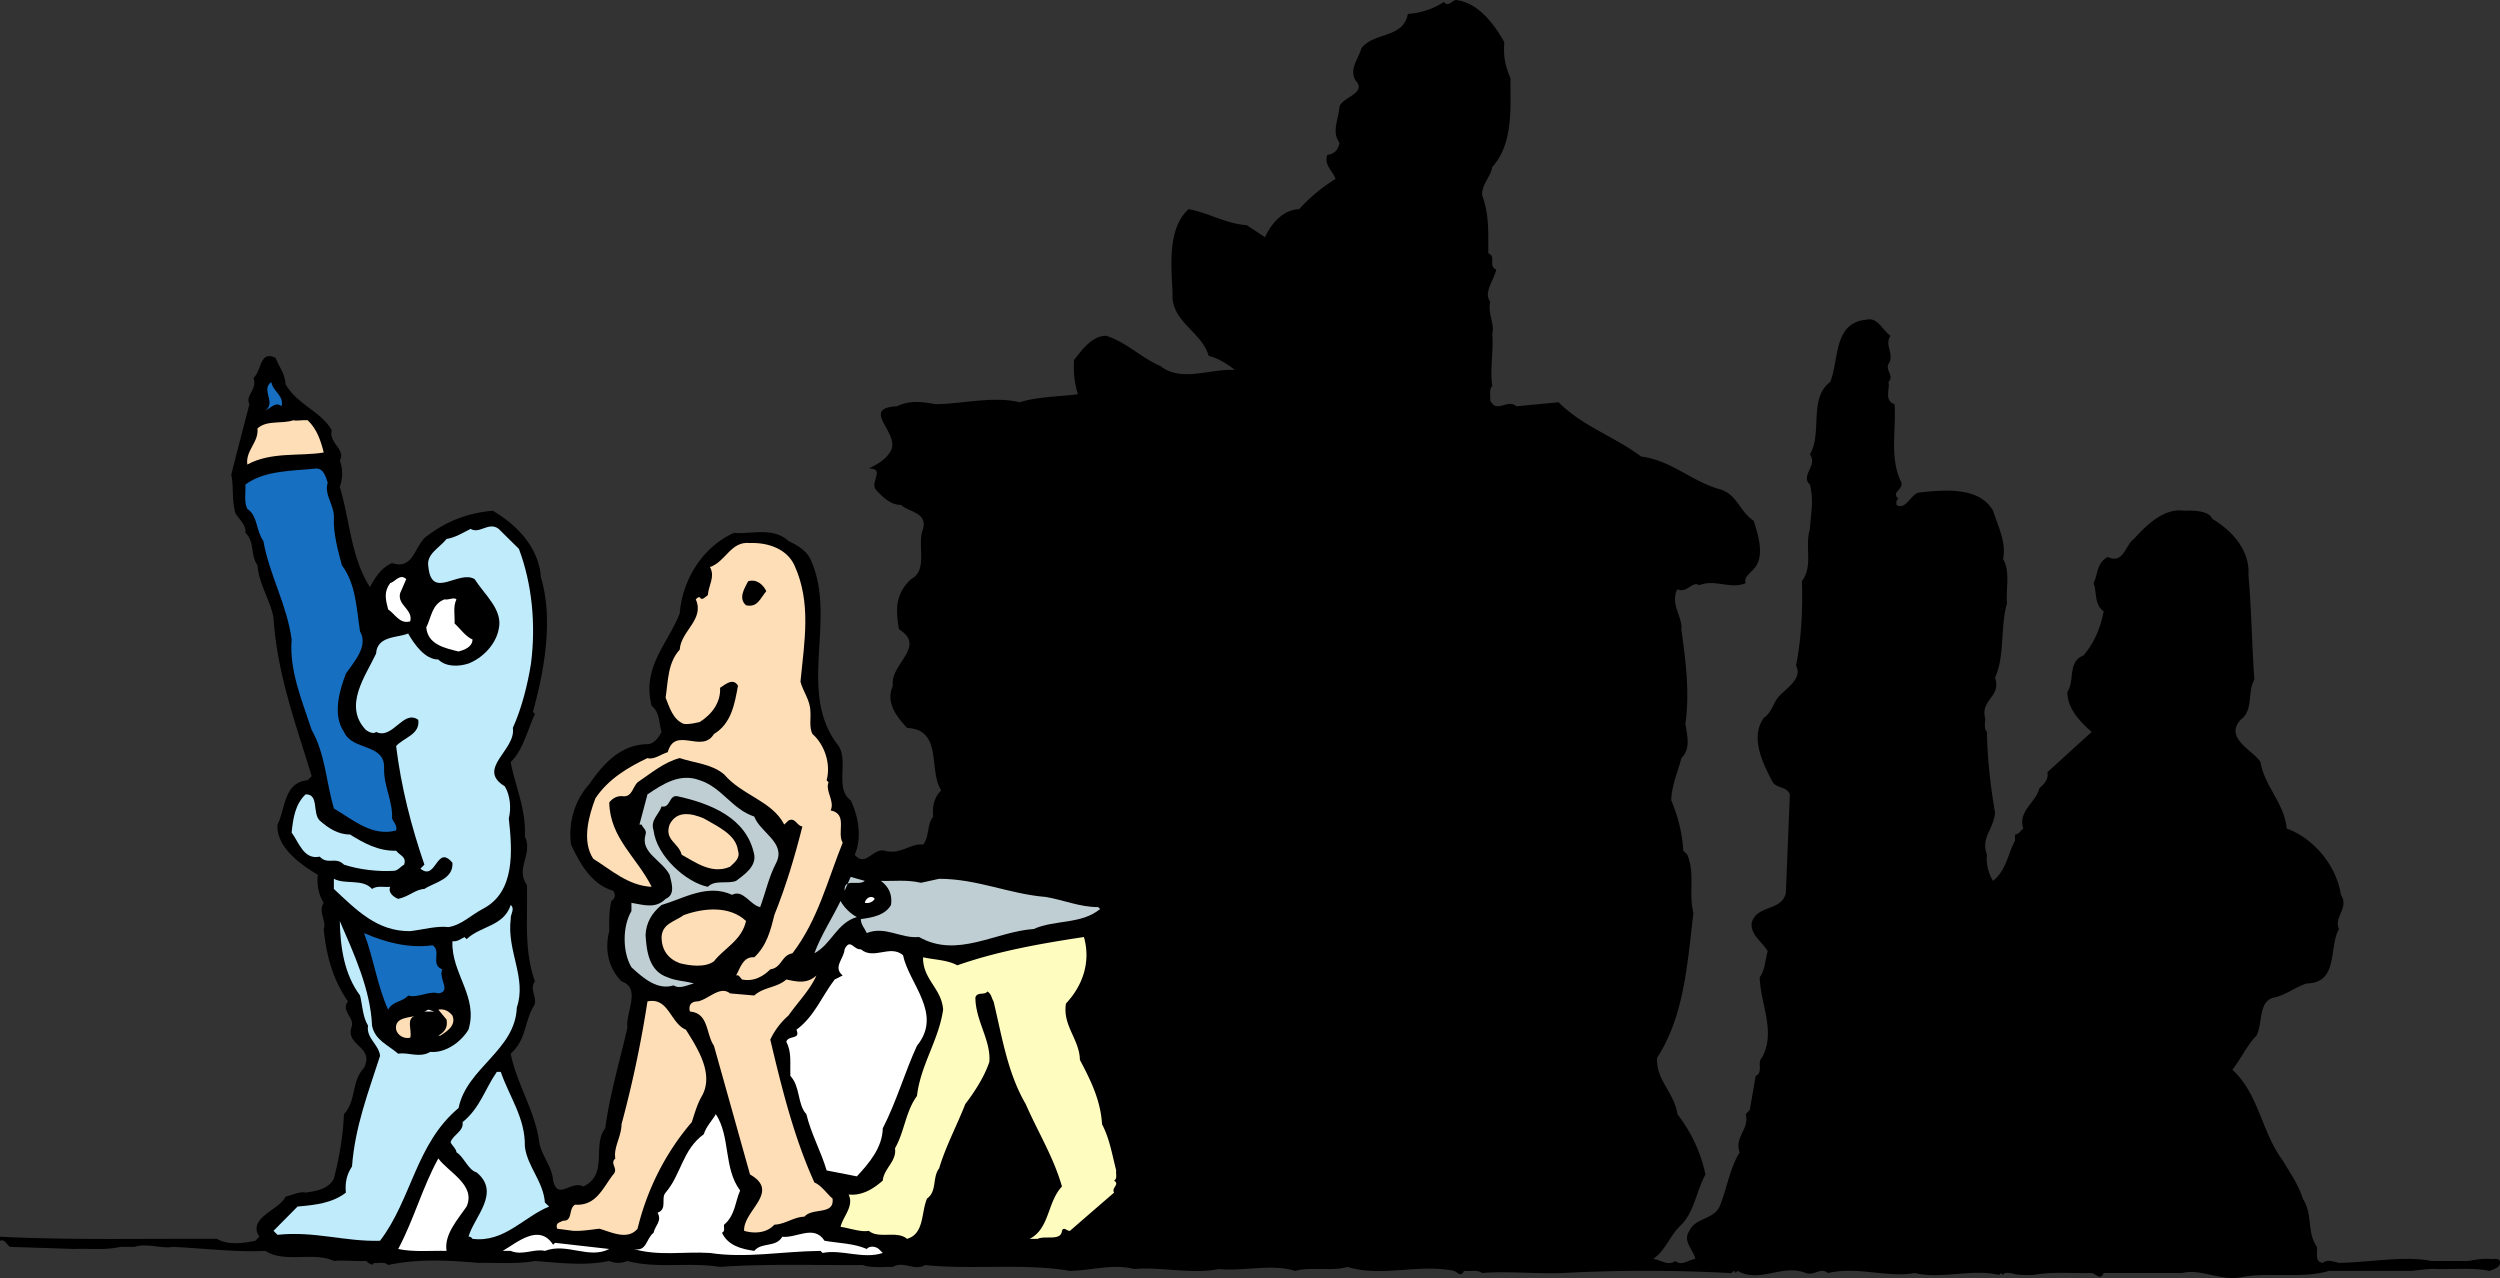<svg xmlns="http://www.w3.org/2000/svg" width="230.282" height="117.718"><rect width="100%" height="100%" fill="#333333" stroke="none"/><path d="M138.566 3.887c-.097 1.441.098 2.14.563 3.324 0 2.742.273 6.027-1.672 8.168-.137.914-.973 1.574-.934 2.586.645 1.805.567 3.285.567 5.363.777.293-.059 1.203.738 1.496-.195.973-1.207 2.082-.566 2.957-.23 1.106.43 2.078.195 2.973.137 1.437-.234 3.324 0 4.8-.328.333-.137.895-.195 1.305.566 1.301 1.633-.175 2.414.563l3.887-.367c2.273 2.254 5.152 3.148 7.601 4.996 2.777.367 4.45 2.136 7.035 2.953 1.848.426 1.906 2.004 3.344 2.973.41 1.343 1.148 3.48-.195 4.628-.27.329-.739.602-.543 1.11-1.438.601-2.836-.41-4.278.191-.68-.426-1.105.778-2.02.371-.698 1.34.505 2.586.368 3.692.41 3.015.777 5.793.371 8.71.176 1.126.504 2.274-.371 3.15-.328 1.304-.895 2.507-.934 3.886.606 1.441 1.012 2.976 1.11 4.648l.37.367c.74 1.81.095 3.461.563 5.368-.562 4.683-.836 9.449-3.343 13.336-.137 2.039 1.632 3.285 1.867 5.191 1.281 1.672 2.156 3.516 2.586 5.559-.836 1.535-1.032 3.421-2.219 4.625-1.066.972-1.438 2.375-2.605 3.152.703.059 1.343.7 2.042.191.602.508 1.243-.132 1.848-.191-.176-.875-1.207-1.613-.547-2.586.547-1.207 2.219-1.031 2.782-2.238.68-1.653.914-3.457 1.847-4.996-.508-1.438.934-2.118.563-3.516l.37-.371.544-3.149c.738-.332.097-1.207.566-1.671 1.34-2.352-.137-4.957-.195-7.407.504-.699.504-1.613.738-2.41-.508-.875-1.574-1.48-1.48-2.586.43-1.71 2.78-1.07 3.152-2.781l.367-9.078c-.367-.836-1.3-.465-1.672-1.3-.777-1.52-2.02-3.892-.738-5.735.738-.508.836-1.266 1.305-1.867.601-.778 2.351-1.711 1.672-2.958.464-2.273.64-5.09.543-7.773 1.07-1.48.234-3.113.738-4.82.098-1.578.37-2.547 0-4.086-.914-.836.758-1.746 0-2.778 1.168-1.984-.137-5.171 1.867-6.668.836-2.023.27-5.464 3.324-5.734 1.07-.273 1.477.973 2.235 1.477-.602.875.41 1.71-.196 2.605-.27.64.567 1.106 0 1.652.196.465-.465 1.731.567 2.04.172 2.18-.469 4.824.543 7.039.504.796-.973 1.03-.176 1.671-.234.098-.195.368-.195.563.836.547 1.304-.934 2.043-1.125 2.41-.273 5.597-.547 6.863 1.672.445 1.398 1.242 2.973.914 4.45.7 1.108.23 2.956.367 4.081-.64 2.18-.176 4.805-1.105 6.844.601 1.77-1.344 2.004-.914 3.715.039.23-.157.968.171 1.281.04 2.566.332 5.016.743 7.426-.098 1.515-1.344 2.312-.743 3.886-.093.704.098 1.711.567 2.41 1.242-1.027 1.34-2.464 2.02-3.71v-.563c.331 0 .527-.37.761-.547-.527-1.613 1.184-2.41 1.477-3.71.464-.41.875-.837.738-1.477l4.082-3.715c-.934-.816-2.273-2.117-2.234-3.695.699-1.028 0-2.778 1.476-3.34 1.031-1.207 1.574-2.586 1.863-4.067-.89-.66-.601-1.71-.93-2.601.407-.781.27-1.848 1.302-2.414 1.476.703 1.613-1.106 2.41-1.653 1.207-1.34 2.82-2.875 4.629-2.601.738-.04 2.273-.04 2.582.734 2.004 1.207 3.48 3.016 3.343 5.192.274 3.015.313 6.398.547 9.644-.68 1.106-.039 2.817-1.285 3.692-1.496 1.71 1.149 2.78 1.848 3.89.37 2.235 2.215 3.809 2.41 6.121 2.45.875 4.59 3.383 4.996 6.106.797 1.168-.7 2.097-.172 3.148-.973 1.672 0 4.957-2.976 5.016-1.012.312-1.907 1.05-2.954 1.285-1.539.29-1.07 2.371-1.671 3.516-.836.836-1.438 2.14-2.22 3.152 2.45 2.234 2.684 5.754 4.63 8.34.64 1.105 1.437 2.176 1.843 3.515.973 1.5.332 2.977 1.305 4.454.098.562-.234 1.378.543 1.476.43-.367 1.031-.098 1.5 0 2.817-.039 5.926-.68 8.512-.176h3.344c.68-.093 1.187-.23 2.023-.191.332.059.738-.137.934.191.132.606-.563.743-.934.914-1.477-.308-3.422-.136-4.805-.171-.656-.06-1.632.093-2.406.171h-7.601c-2.415.739-5.66.098-7.973.567-2.078.406-3.692-.797-5.559-.371h-7.215c-.289.738-.734.039-1.105 0-2.043.039-3.48-.137-5.383.175-.469 0-1.441.06-2.043-.175-.234.039-.605-.137-.738.175l-.176-.175-.195.175c-2.586-.601-5.192.426-7.778-.175-2.41.465-5.285-.64-7.968 0-.7-.563-1.242.273-2.043 0-2.215-.875-4.196.972-6.297-.196l-.176.196c-.191-.465-.27.136-.562 0a144.244 144.244 0 0 0-15.38 0c-2.253.097-5.324-.196-7.406 0-.464-.332-1.105-.137-1.671-.196-.27.606-.543.157-.915 0-3.285-.68-6.667.606-9.816-.367-1.496.426-3.344-.039-4.82.367-2.137-.68-4.86.059-7.04-.171-2.41.503-5.519-.235-7.773 0-2.004-.508-3.945.132-5.93.171-4.218-.738-9.214-.078-13.335-.543-.993.602-2.004-.425-2.973.176-.7-.039-1.945.137-2.781-.176-3.926.04-8.883-.136-13.14.176-2.977-.469-5.716.196-8.536-.547-.64.235-1.012.235-1.672 0-2.312.47-4.492.176-6.844 0-1.632.313-3.71.137-5.187.176-2.684-.23-5.563-.406-8.34.195-.332-.332-.875-.136-1.305-.195-.175.371-.504-.039-.738-.176-1.012.04-2.18-.093-2.953 0-1.848-.89-4.55.235-6.3-.93-2.743.133-5.696-.234-8.517-.37-1.027.195-2.41-.372-3.535 0h-1.285c-1.535.332-2.84.136-4.258.195l-5.93-.195c-.327-.196-.464-.739-.929-.563v-.371c6.762.332 13.336.156 20 .195.934.602 2.453.407 3.52.176l.37-.371c-1.148-1.75 1.907-2.488 2.41-3.691.602-.137 1.34-.508 1.848-.372.973-.136 2.137-.332 2.606-1.3.504-1.907.836-3.89.93-5.93 1.148-1.207.68-3.055 1.847-4.258 1.012-2.043-1.847-2.004-1.105-3.89.133-.836-1.031-1.399-.371-2.235-1.36-1.941-2.004-4.199-2.235-6.668.29-.68-.547-1.613 0-2.41-.468-.738-.644-1.613-.547-2.586-1.574-.933-3.847-2.547-3.71-4.625.738-1.441.562-3.89 2.777-4.082l.37-.371c-1.437-4.762-3.187-9.39-3.519-14.637-.328-1.652-1.34-3.054-1.476-4.804-.66-.891-.235-2.176-1.11-2.973.079-.777-.601-1.242-.933-1.848-.328-1.261-.133-2.312-.367-3.515.543-2.18 1.11-4.317 1.672-6.496-.43-.778.777-1.38.367-2.41.781-.641.547-2.587 2.043-1.848.308.797.875 1.476.914 2.414 1.07 1.902 3.285 2.504 4.258 4.254-.313 1.168 1.34 1.77.738 2.781.293.7.293 1.71 0 2.41.933 3.11 1.031 6.531 2.781 9.254.465-.875 1.067-1.809 2.04-2.215 2.077.7 2.042-1.808 3.343-2.586 1.75-1.304 3.691-2.043 5.93-2.234 2.175 1.262 4.257 3.379 4.43 6.121 1.167 3.793.331 8.613-.735 12.402l.191.196c-.699 1.476-1.066 3.285-2.234 4.433.426 2.274 1.437 4.352 1.3 6.86.798 1.578-.913 2.957.196 4.453.078 3.226-.289 6.008.738 8.883-.601.796.41 1.632-.191 2.41-.836 1.578-.606 2.918-2.043 4.257.562 2.782 2.176 5.153 2.605 7.973.137 1.34 1.204 2.313 1.301 3.711.45 1.887 1.613-.058 2.781.547 2.352-1.11.778-3.793 2.024-5.367.426-3.207 1.34-6.16 2.039-9.274-.176-1.437 1.3-3.613-.543-4.257-1.207-1.204-1.574-2.954-1.129-4.625 0-.934-.039-1.77.195-2.782.368-.23.407-.601.172-.933-2.02-.602-3.05-2.489-3.886-4.254-.27-1.946.293-4.028 1.671-5.563 1.34-1.941 2.918-3.652 5.368-3.691.601 0 1.07-.664 1.3-1.129-.27-.816-.136-1.79-.914-2.39-.933-3.579 1.52-5.755 2.586-8.536.235-3.05 2.082-6.105 4.996-7.406 1.633.137 3.578-.563 5.016.738.738.371 1.613.836 2.023 1.672C77.195 57 73.305 63.762 77.254 68.72c.914 1.441-.371 3.949 1.105 4.996.7 1.441 1.07 3.441.371 5.015 1.008 1.207 1.672-.66 2.782-.367 1.437.407 2.41-.738 3.515-.562.606-.742.332-1.848.934-2.586-.098-.934.078-1.77.738-2.41-1.203-1.848.176-5.602-3.148-5.754-.973-1.051-2-2.356-1.301-3.89-.332-1.942 3.148-3.614.562-5.192-.332-1.844-.332-3.285 1.11-4.625 1.613-.836.504-3.188 1.105-4.625.41-1.54-1.34-1.54-2.039-2.219-.914.04-1.71-.738-2.218-1.3-.797-.7.875-2.044-.739-2.044.739-.367 1.614-.836 2.043-1.672.817-1.613-2.879-3.886.543-4.062 1.168-.563 2.274-.426 3.52-.195 2.41 0 5.383-.778 7.777-.172 1.672-.528 3.809-.528 5.383-.743-.328-.968-.426-2.039-.367-3.148.738-.934 1.652-2.234 2.953-2.234 1.847.562 3.246 2.039 4.996 2.78 1.945 1.536 4.59.231 6.863.368-.738-.601-1.535-1.07-2.41-1.3-.645-2.258-3.48-3.133-3.324-5.735-.098-2.356-.528-5.969 1.476-7.777 1.848.332 3.422 1.34 5.364 1.476l1.672 1.11c.566-1.247 1.671-2.547 3.152-2.586a15.352 15.352 0 0 1 3.344-2.782c-.235-.738-1.07-1.242-.758-2.214.66-.098 1.027-.465 1.125-1.13-.758-1.007-.059-2.214 0-3.324.273-.875 2.586-1.242 1.476-2.41-.601-1.07.274-1.98.547-2.972 1.203-1.516 3.848-.875 4.278-3.153a6.818 6.818 0 0 0 3.324-1.105c.367.523.738-.137 1.105-.176 2.043.234 3.52 2.215 4.453 3.887"/><path fill="#176fc1" d="M25.93 37.422c-.543-.465-.97.176-1.477.371 1.012-.738-.465-1.867.543-2.606.098.836 1.207 1.262.934 2.235"/><path fill="#fddeb6" d="M28.34 38.707c.875.836 1.207 1.902 1.48 2.973-2.18.37-4.824-.098-7.039 1.11-.176-1.306 1.07-2.044.934-3.325.875-.797 2.254-.39 3.324-.758.234.094.836-.04 1.3 0"/><path fill="#176fc1" d="M30.187 44.46c-.367 1.106.66 2.118.567 3.321-.059 1.305.367 2.918.734 4.278 1.305 1.75 1.344 3.968 1.676 6.105.777 1.344-.508 2.742-1.305 3.89-.601 1.575-1.242 3.79-.175 5.364.78 1.77 3.793 1.031 3.695 3.344-.04 1.672.797 2.953.738 4.625.137.37.504.664.371 1.11-2.218.6-3.988-1.013-5.734-2.024-.703-2.41-.797-5.051-2.043-7.23-.875-2.684-2.078-5.462-1.848-8.34-.426-3.188-2.043-5.93-2.605-9.079-.68-.914-.504-2.312-1.477-2.953-.328-.66-.136-1.496-.176-2.238 1.79-1.34 4.434-1.242 6.477-1.477.738-.039.93.797 1.105 1.305"/><path fill="#bfebfb" d="M47.8 50.562c1.208 3.208 1.575 6.961 1.11 10.56-.293 1.862-.836 4.081-1.672 5.929.328 2.039-3.422 3.75-.738 5.383.504.836.602 2.039.367 2.953.332 3.015.602 6.804-2.41 8.34-1.07.566-1.945 1.48-3.148 1.671-1.07-.132-2.352.235-3.52.372-3.05.039-4.957-1.946-7.035-3.887v-.934c1.066.563 2.64-.039 3.516.934.468-.332 1.109-.137 1.671-.196-.23.563.371.973.739 1.11 1.011-.215 1.578-.875 2.414-.914.91-.606 2.68-.875 2.582-2.41-1.477-1.77-1.477 1.746-2.953.543l.37-.371c-1.206-3.516-2.14-7.114-2.605-10.926.7-.778 2.235-1.067 2.04-2.41-1.38-1.008-2.352 1.867-3.887 1.109-.196.234-.7 0-.934-.176-2.117-2.215-.04-4.957.934-7.035.097-1.633 1.906-1.441 2.953-1.848.566.973 1.535 2.391 2.781 2.391.7.7 1.906.66 2.777.371 1.305-.508 2.512-1.75 2.782-3.152.43-1.79-1.282-3.149-2.215-4.625-1.477-.875-3.946 1.945-4.258-1.11-.234-1.203 1.012-1.75 1.672-2.586.816-.136 1.476-.562 2.215-.93.836.505 1.672-.702 2.586 0l1.867 1.844"/><path fill="#fddeb6" d="M73.172 52.059c1.574 3.46.93 6.941.562 10.734.235.93.914 1.71.914 2.777.059.47-.136 1.48.196 2.043 1.105.973 1.71 2.739 1.3 4.258l.176.191c-.332.782.602 1.75.192 2.586 1.617.332.547 2.043 1.11 2.977-1.4 3.46-2.274 7.113-4.626 10.184-1.031.175-.973 1.343-2.043 1.48-.601.602-1.476 1.164-2.605.934-.172-.157-.27-.47-.543-.371.37-.66.64-1.77 1.672-1.672 1.148-1.07 1.515-2.508 1.847-3.887 1.067-2.645 1.887-5.387 2.586-8.164-.508-.04-.644-.875-1.285-.547l-.387.371c-1.11-2.18-3.89-2.683-5.543-4.629-1.164-.972-2.699-1.027-4.082-1.496-1.437.371-2.644 1.399-3.886 2.234-.43.41-.508 1.344-1.301 1.286-.547-.078-.973.156-1.305.562.059 3.285 2.547 5.055 3.906 7.777-2.136-.097-3.672-1.515-5.382-2.585-1.07-1.633-.41-3.946.195-5.559 1.203-1.809 3.05-2.879 4.8-3.715.563.195 1.262-.367 1.868-.543.68-2.45 3.148.176 4.254-1.672 1.617-.972 1.906-2.781 2.218-4.453-.468-.777-1.207-.078-1.652.195.078 1.34-.758 2.45-1.867 3.149-.465.098-.914.234-1.477.176-1.011-.41-1.304-1.516-1.672-2.41.235-1.575.196-3.227 1.301-4.434.098-1.711 2.313-2.781 1.477-4.625.098-.098.195-.234.37-.195.196.37.505-.04.74-.196.058-.875.698-1.71.195-2.586 1.476-.504 1.906-2.41 3.69-2.214 1.673-.06 3.384.542 4.087 2.039"/><path fill="#fff" d="M36.855 54.645c-.27 1.109 1.207 1.48.934 2.585-.934.293-1.379-.64-2.039-1.105-.234-.914-.41-1.613.191-2.41.47-.137.914-.914 1.48-.371l-.566 1.3"/><path d="M70.586 54.453c-.566.66-.797 1.535-1.867 1.3-.739-.64-.137-1.573.195-2.214.777-.234 1.379.309 1.672.914"/><path fill="#fff" d="M41.871 57.426c.547.504 1.012 1.207 1.652 1.476 0 .7-.777.973-1.28 1.11-1.266-.313-2.84-.64-2.977-2.215.468-.934.507-2.14 1.671-2.586.41.078.875-.234 1.11 0-.332.64-.137 1.476-.176 2.215"/><path fill="#bfced3" d="M69.477 75.215c.543 1.476 2.953 2.41 2.023 4.258-.684 1.3-.973 2.718-1.48 4.082-.934-.196-1.575-1.672-2.586-1.13-2.274-1.05-4.45.333-6.493.934-.914.739-1.437 1.672-1.476 2.778.098 1.539.332 3.328 2.043 3.89.738.328 1.613.328 2.41.563-.606.137-1.305.547-1.867.176-1.477.464-2.781-.641-3.887-1.672-.836-1.38-.836-3.79 0-5.172v-.758c1.164.195 2.234.563 3.148-.367.973-.41.504-1.578.368-2.219-.739-1.379-2.72-2.039-2.215-3.71.137-.411-.235-.587-.371-.915h-.192l.739-2.781c1.398-.934 2.972-2 4.82-1.3 2.043.66 2.973 2.679 5.016 3.343"/><path fill="#bfebfb" d="M29.45 75.582c.796.7 1.671 1.285 2.78 1.285 1.301.797 2.606 1.535 4.258 1.496.367.465.973.543.739 1.282-.313.156-.547.527-.915.566-1.437.094-3.207-.098-4.628-.566-.758-.778-1.497.058-2.235-.739-1.476.332-1.945-1.379-2.586-2.215.137-1.304.313-2.586 1.285-3.52 1.262-.038.602 1.712 1.301 2.411"/><path d="M69.477 78.73c.175 1.11-.934 1.848-1.672 2.41-.797.313-1.946-.132-2.606.547-2.02-.41-4.722-2.859-4.996-5.19-.328-.974.508-1.477.738-2.216.836.192.66-1.11 1.48-.933 2.974.66 6.356 1.945 7.056 5.382"/><path fill="#fddeb6" d="M67.98 78.363c.235.68-.312 1.07-.738 1.477-1.71.738-3.246-.465-4.453-1.11-.273-1.105-1.613-1.34-1.11-2.777.665-1.344 2.044-1.031 3.153-.566 1.164.703 2.973 1.441 3.148 2.976"/><path fill="#bfced3" d="M79.664 81.14c-.566.508-1.945-.328-1.867.915l.562-1.282 1.305.368m5.172.175 1.672-.367c3.515 0 6.433 1.399 9.816 1.672 1.633.27 3.11.934 4.82.934l.196.172c-1.73 1.441-4.18.972-6.125 1.847-3.52.235-7.035 2.742-10.555.738-1.71.157-3.11-1.046-4.82-.367-.176-.41-.547-.777-.547-1.285 1.012-.137 2.219-.328 2.781-1.3.137-.934-.195-1.673-.933-2.22 1.242.04 2.351-.132 3.695.176"/><path fill="#fff" d="M80.578 82.797c-.234.328-.547.426-.914.367.04-.406.602-.777.914-.367"/><path fill="#bfced3" d="M78.926 84.469c-1.867.562-2.336 2.504-3.91 3.34.605-1.672 1.632-3.207 2.41-4.82.293.566.933 1.206 1.5 1.48"/><path fill="#bfebfb" d="M47.043 84.66c-.371 2.957 1.496 5.406.562 8.145-.136 3.949-4.625 5.562-5.363 9.254-3.945 3.304-4.316 8.398-7.234 12.23-3.246.098-6.063-.914-9.446-.547l-.37-.367 2.218-2.238c1.574-.133 3.207-.309 4.45-1.282-.098-.933.097-1.71.566-2.41.27-3.656 1.515-6.863 2.582-10.187-.094-1.031-1.301-1.633-1.106-2.781-.507-.836-.507-1.864-.738-2.778-1.441-1.945-1.809-4.355-1.867-6.863 1.262 2.918 2.836 6.3 2.973 9.64.273 1.344 1.44 1.75 2.41 2.586.914-.171 1.945.43 2.957-.171 1.3.132 2.742-.797 3.515-2.043.938-3.051-1.609-5.192-1.476-8.145.469.04.742-.195 1.11-.39l.194.195c1.301-1.242 3.422-1.164 4.063-3.149.426.368-.04.836 0 1.301"/><path fill="#fddeb6" d="M68.719 84.836c-.41 1.809-1.985 2.469-2.957 3.715-.836.601-2.215.406-3.149.172-1.066-.407-1.672-1.203-1.672-2.41.059-1.243 1.207-1.418 2.043-2.02 1.809-.66 4.22-.895 5.735.543"/><path fill="#176fc1" d="M39.832 87.07c.875.508-.234 1.809.914 2.22-.41.835.89 2.038-.371 2.214-.816-.274-1.945.469-2.781.195-.543.64-1.38.465-1.844 1.301-1.012-2.234-1.344-4.781-2.219-7.055 1.887.836 4.121 1.438 6.301 1.125"/><path fill="#fffcbf" d="M99.844 86.312c.66 2.333-.137 4.512-1.657 6.125-.328 2.04 1.247 3.286 1.286 5.192.972 1.844 1.906 3.691 2.039 5.93.703 1.34.933 2.816 1.304 4.254-.058.332.137.742-.195.933.563.371-.273.645 0 1.11a976.468 976.468 0 0 0-4.062 3.519c-.293.04-.563-.43-.739 0-.097.973-1.535.406-2.234.738h-.742c1.847-.933 1.617-3.383 2.976-4.82-.758-2.684-2.234-5.055-3.343-7.602-1.672-2.859-2.176-6.203-2.957-9.449-.192-.308-.192-.68-.563-.914-.273.371-.934 0-1.11.547 0 2.137 1.442 3.945 1.286 5.93-.41 1.261-1.285 2.68-2.215 3.886-.781 2-1.809 3.907-2.41 5.93-.645.836-.176 2.098-1.11 2.777-.562 1.266-.234 3.247-1.847 3.715-.934-.797-2.606.04-3.52-.738-.738.137-1.71-.234-2.605-.371.234-.973 1.265-1.906.742-2.973 1.3.137 2.371-.601 3.148-1.285.098-1.125 1.301-1.77 1.125-2.973.875-1.535.973-3.382 2.024-4.82.332-2.86 2.004-5.133 2.41-7.953-.137-1.96-1.887-2.777-1.848-4.82 1.07.234 2.22.234 3.153.738 3.71-1.3 7.636-2 11.664-2.606"/><path fill="#fff" d="M83.18 87.984c.547 2.645 3.695 5.387 1.285 8.34-1.149 2.508-1.887 5.153-3.149 7.602-.039 1.808-1.285 3.246-2.39 4.433l-2.781-.546c-.524-1.766-1.438-3.383-1.868-5.188-.836-.875-.543-2.547-1.476-3.52-.04-1.246.136-2.175-.371-3.148.195-.645 1.343-.137.933-1.11 1.653-1.206 2.356-3.109 3.52-4.624l.738-.371c-.934-.758.137-1.575.176-2.41.523-1.07.836.078 1.496 0 1.207 1.011 2.684-.47 3.887.542"/><path fill="#fddeb6" d="M75.21 89.852c-.6 1.34-1.71 2.449-2.585 3.695a6.762 6.762 0 0 0-1.672 2.215c1.07 4.508 2.18 9 4.063 13.16.664.273 1.207 1.11 1.671 1.476.196 1.575-1.843.797-2.585 1.672-1.032.04-1.766.7-2.778.739-.699.796-1.906.836-2.781.566-.098-1.867 3.383-3.578.543-5.191-1.106-3.946-2.215-7.914-3.324-11.86-.739-1.066-.465-3.012-2.215-3.148-.156-.64.176-.934.738-.934 1.012-.215 2.043-1.476 2.957-.738l2.235.195c.875-.797 2.078-.699 2.953-1.476 1.07.23 1.906.406 2.78-.371"/><path fill="#fddeb6" d="M63.18 94.848c1.047 1.672 2.62 4.062 1.476 6.105-.43.738-.66 1.574-.933 2.41-2.508 2.914-4.16 6.356-4.996 9.817-.934 1.11-2.45.293-3.52 0-.836.097-1.672.234-2.41.195l-1.477-.195c-.156-.543.176-.543.543-.739.934.059.469-1.109 1.11-1.476 1.945.133 2.547-1.535 3.515-2.781.528-.563-.367-.973.196-1.477-.196-.973.566-2.043.566-3.148a104.823 104.823 0 0 0 2.39-11.317c1.962-.406 2.098 2.004 3.54 2.606"/><path fill="#fff" d="M39.094 93.176 39.46 93l.543.176zm0 0"/><path fill="#fddeb6" d="M41.676 93.547c.37.93-.543 1.476-1.106 1.844h-.195c.562-.309.895-.739.758-1.477L40.375 93c.562-.098.973.137 1.3.547m-3.323 0c-1.032.191-.368 1.34-.563 2.039-.602.137-1.168-.234-1.3-.738-.177-1.168 1.163-1.07 1.863-1.301"/><path fill="#bfebfb" d="M46.129 98.734c.777 2.278 2.273 4.258 2.215 6.864.234 1.886 1.71 3.226 1.847 5.172l.391.367c-2.371.972-4.14 3.343-7.059 2.976-.078-.097-.175-.234-.37-.195.527-1.848 3.015-4.063.742-5.93-.778-.215-1.149-1.418-1.848-1.847-.04-.368-.41-.602-.543-.93.21-.684 1.242-1.012 1.105-1.848 1.614-1.304 2.082-3.093 3.153-4.629h.367"/><path fill="#fff" d="M65.937 102.625c1.364 2.078.7 4.996 2.239 7.035-.469 1.07-.469 2.313-1.48 3.149-.06.234.136.605-.192.742.562 1.203 1.805 1.496 2.973 1.672.68-.836 1.984-.274 2.585-1.305 1.301.156 2.915-1.148 3.887.371 1.305.23 2.684.23 3.89.758.27-.332.837-.234 1.106 0l.371.367c-1.847.606-3.793-.367-5.543 0l-.191-.191c-3.617.039-6.805.699-10.187.191-2.372-.152-4.684.313-7.04-.367 1.247.27 1.11-.895 1.848-1.496.137-.68.797-1.051.371-1.848.934-.332.27-1.344.738-1.848 1.438-1.671 1.536-3.945 3.52-5.382.191-.684.836-1.344 1.105-1.848m-22.957 8.512c-.875 1.265-2.082 2.605-1.847 4.086-1.262-.04-3.07.132-4.453-.176 1.441-2.703 2.218-5.656 3.695-8.34.934 1.281 3.48 2.45 2.605 4.43m7.97 3.519.175-.176 4.996.567c-1.887.973-3.887-.606-5.93.176-.972-.235-2.078.465-3.148 0h-.738c1.3-.743 3.343-2.586 4.644-.567"/></svg>
